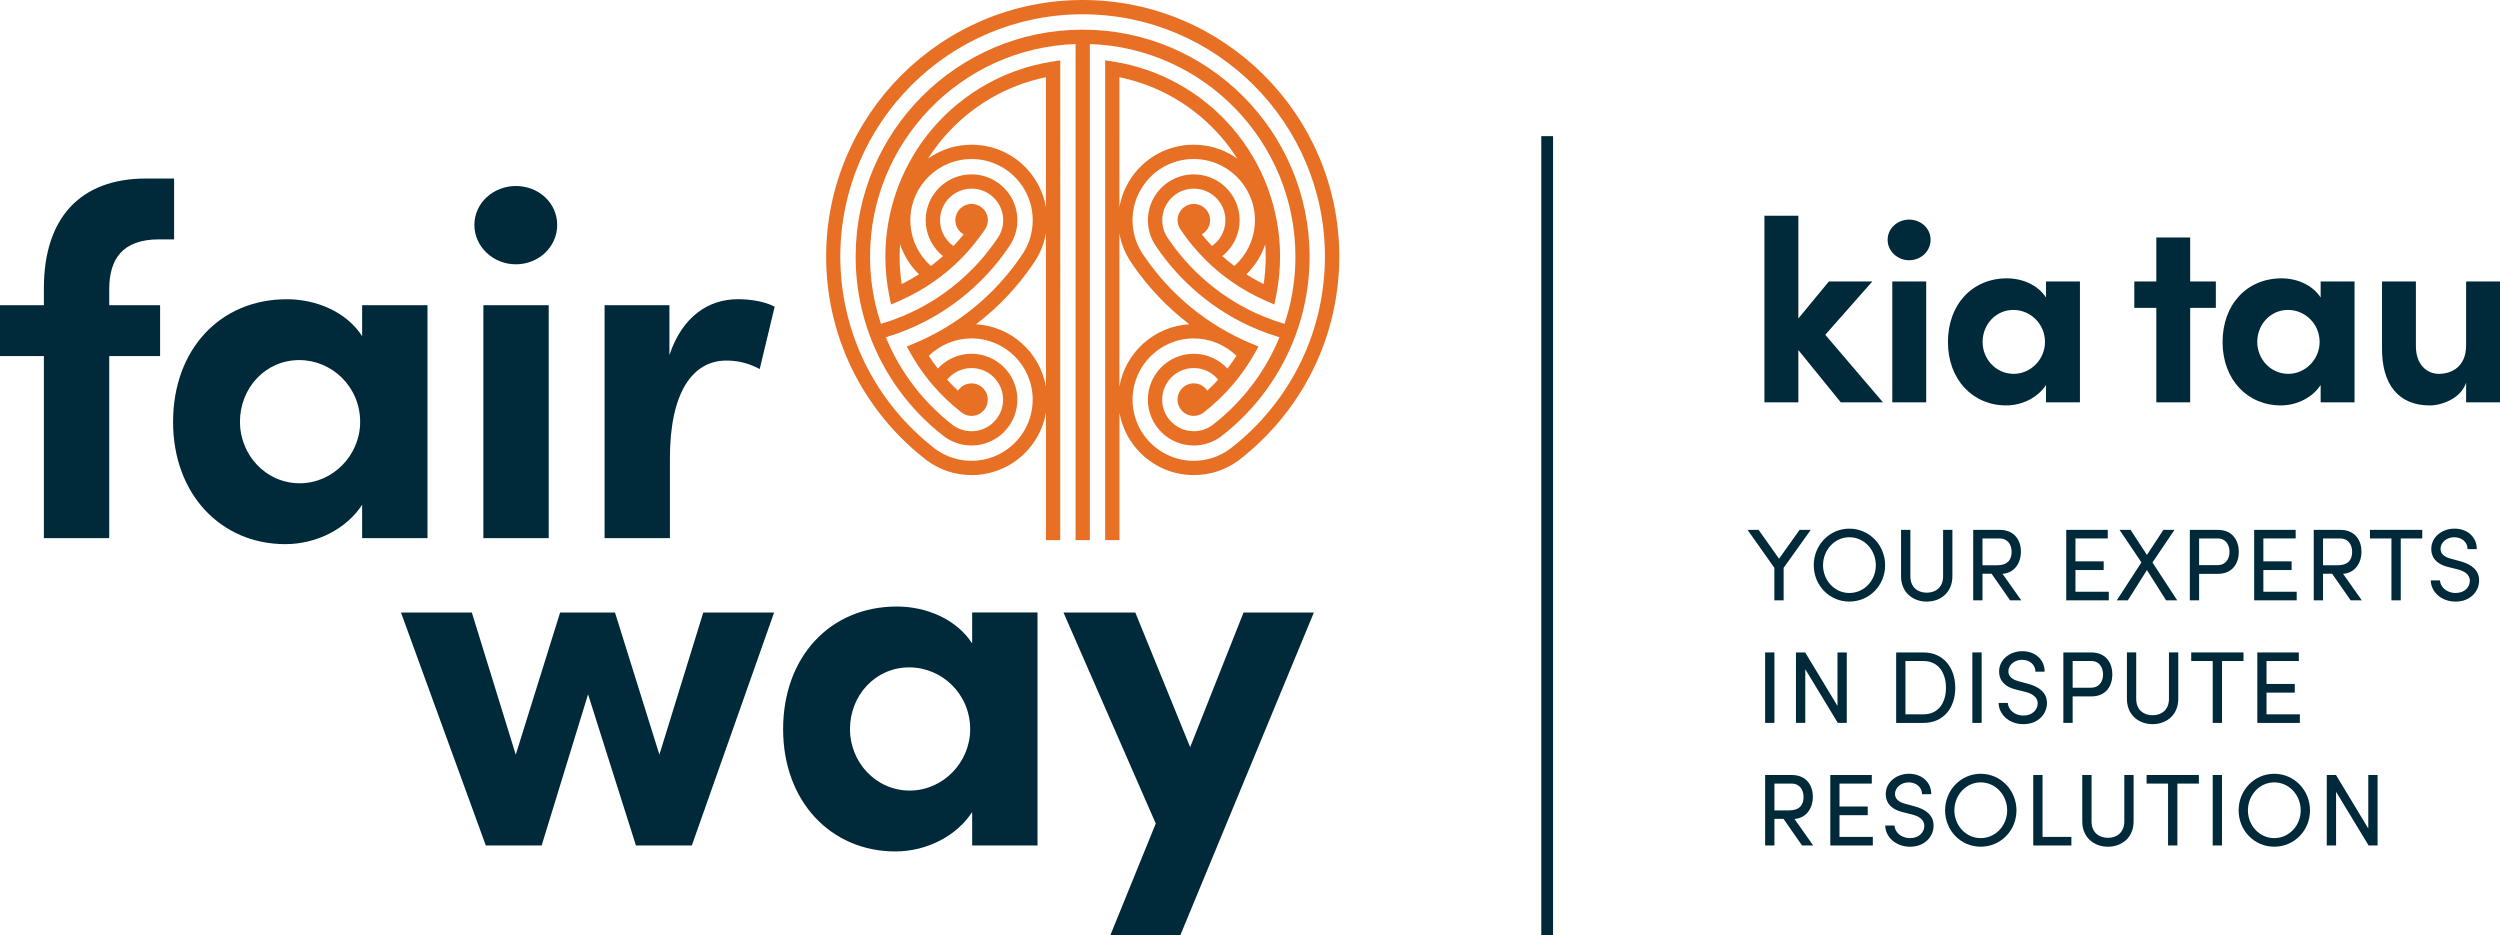 <?xml version="1.0" encoding="UTF-8"?><svg id="Layer_1" xmlns="http://www.w3.org/2000/svg" width="107.107" height="40.072" viewBox="0 0 107.107 40.072"><defs><style>.cls-1{fill:#00293a;}.cls-2{fill:#e87025;}</style></defs><polygon class="cls-1" points="30.13 26.242 33.165 26.242 29.64 36.222 27.245 36.222 25.194 29.746 23.206 36.222 20.813 36.222 17.179 26.242 20.215 26.242 22.096 32.332 23.997 26.242 26.348 26.242 28.25 32.332 30.13 26.242"/><path class="cls-1" d="m41.65,26.241h2.8v9.98h-2.8v-1.432c-.662,1.026-1.944,1.689-3.291,1.689-2.756,0-4.808-2.138-4.808-5.236s2.008-5.257,4.872-5.257c1.283,0,2.565.555,3.227,1.582v-1.326Zm-.085,5.001c0-1.517-1.218-2.65-2.608-2.65-1.453,0-2.542,1.196-2.542,2.65,0,1.389,1.089,2.628,2.564,2.628,1.41,0,2.586-1.196,2.586-2.628"/><polygon class="cls-1" points="80.671 17.237 78.864 17.237 77.046 14.997 77.046 17.237 75.593 17.237 75.593 9.243 77.046 9.243 77.046 13.645 78.354 12.059 80.216 12.059 78.199 14.343 80.671 17.237"/><path class="cls-1" d="m80.871,10.274c0-.488.422-.865.92-.865.51,0,.921.377.921.865s-.411.875-.921.875c-.498,0-.92-.388-.92-.875m.2,1.784h1.453v5.178h-1.453v-5.178Z"/><path class="cls-1" d="m87.657,12.058h1.453v5.178h-1.453v-.743c-.344.533-1.009.876-1.707.876-1.431,0-2.495-1.108-2.495-2.716s1.042-2.728,2.528-2.728c.665,0,1.33.288,1.674.821v-.688Zm-.044,2.595c0-.787-.632-1.375-1.353-1.375-.754,0-1.32.621-1.32,1.375,0,.721.566,1.364,1.331,1.364.732,0,1.342-.621,1.342-1.364"/><polygon class="cls-1" points="94.933 12.059 94.933 13.19 93.833 13.19 93.833 17.237 92.383 17.237 92.383 13.19 91.44 13.19 91.44 12.059 92.383 12.059 92.383 10.175 93.833 10.175 93.833 12.059 94.933 12.059"/><path class="cls-1" d="m99.423,12.058h1.452v5.178h-1.452v-.743c-.344.533-1.009.876-1.707.876-1.431,0-2.495-1.108-2.495-2.716s1.042-2.728,2.528-2.728c.665,0,1.33.288,1.674.821v-.688Zm-.044,2.595c0-.787-.633-1.375-1.353-1.375-.754,0-1.319.621-1.319,1.375,0,.721.565,1.364,1.33,1.364.732,0,1.342-.621,1.342-1.364"/><path class="cls-1" d="m105.655,12.059h1.452v5.178h-1.452v-.842c-.221.676-1.042.975-1.552.975-1.353,0-2.063-.909-2.051-2.461v-2.85h1.452v2.772c0,.809.488,1.186.987,1.186.521,0,1.164-.288,1.164-1.219v-2.739Z"/><polygon class="cls-1" points="77.1 22.701 77.578 22.701 76.416 24.327 76.416 25.72 76.018 25.72 76.018 24.327 74.87 22.701 75.343 22.701 76.219 23.936 77.1 22.701"/><path class="cls-1" d="m77.706,24.217c0-.859.666-1.568,1.524-1.568.864,0,1.534.709,1.534,1.568s-.67,1.556-1.534,1.556c-.858,0-1.524-.701-1.524-1.556m2.66,0c0-.649-.49-1.2-1.136-1.2-.634,0-1.126.551-1.126,1.2,0,.644.492,1.188,1.126,1.188.646,0,1.136-.544,1.136-1.188"/><path class="cls-1" d="m81.446,24.691v-1.99h.4v1.99c0,.477.323.701.701.701s.701-.224.701-.701v-1.99h.398v1.99c0,.688-.504,1.083-1.099,1.083s-1.101-.395-1.101-1.083"/><path class="cls-1" d="m86.119,25.72l-.794-1.139h-.39v1.139h-.398v-3.019h1.135c.657,0,.911.473.911.942,0,.439-.25.902-.789.942l.802,1.135h-.477Zm-1.184-2.651v1.148h.631c.443,0,.617-.232.617-.574,0-.338-.196-.574-.503-.574h-.745Z"/><polygon class="cls-1" points="88.918 25.352 90.346 25.352 90.346 25.72 88.524 25.72 88.524 22.701 90.302 22.701 90.302 23.068 88.918 23.068 88.918 24.05 90.128 24.05 90.128 24.422 88.918 24.422 88.918 25.352"/><polygon class="cls-1" points="93.278 25.72 92.801 25.72 91.981 24.423 91.162 25.72 90.688 25.72 91.745 24.095 90.807 22.701 91.28 22.701 91.981 23.774 92.686 22.701 93.16 22.701 92.218 24.099 93.278 25.72"/><path class="cls-1" d="m95.018,22.701c.64,0,.899.473.899.942,0,.478-.259.942-.899.942h-.802v1.135h-.398v-3.019h1.2Zm-.026,1.512c.376,0,.526-.28.526-.57,0-.281-.144-.574-.504-.574h-.798v1.144h.776Z"/><polygon class="cls-1" points="96.969 25.352 98.397 25.352 98.397 25.72 96.575 25.72 96.575 22.701 98.353 22.701 98.353 23.068 96.969 23.068 96.969 24.05 98.179 24.05 98.179 24.422 96.969 24.422 96.969 25.352"/><path class="cls-1" d="m100.709,25.72l-.794-1.139h-.39v1.139h-.398v-3.019h1.134c.658,0,.912.473.912.942,0,.439-.25.902-.789.942l.802,1.135h-.477Zm-1.184-2.651v1.148h.631c.443,0,.617-.232.617-.574,0-.338-.196-.574-.503-.574h-.745Z"/><polygon class="cls-1" points="103.776 22.701 103.776 23.069 102.855 23.069 102.855 25.72 102.456 25.72 102.456 23.069 101.536 23.069 101.536 22.701 103.776 22.701"/><path class="cls-1" d="m104.141,24.866h.394c.013.267.268.539.67.539.39,0,.61-.255.61-.522,0-.293-.268-.424-.522-.49l-.39-.097c-.64-.153-.74-.53-.74-.775,0-.522.468-.873.994-.873.531,0,.956.338.956.877h-.395c0-.302-.25-.508-.573-.508-.303,0-.584.202-.584.499,0,.105.035.315.438.42l.395.106c.513.136.819.399.819.828,0,.469-.381.904-1.008.904-.635,0-1.06-.439-1.064-.908"/><rect class="cls-1" x="75.623" y="27.952" width=".398" height="3.019"/><polygon class="cls-1" points="78.723 27.952 79.121 27.952 79.121 30.971 78.737 30.971 77.343 28.671 77.343 30.971 76.944 30.971 76.944 27.952 77.339 27.952 78.723 30.244 78.723 27.952"/><path class="cls-1" d="m82.407,27.953c.859,0,1.362.657,1.362,1.515s-.503,1.504-1.362,1.504h-1.17v-3.019h1.17Zm0,2.651c.635,0,.964-.491.964-1.136s-.329-1.148-.964-1.148h-.772v2.284h.772Z"/><rect class="cls-1" x="84.501" y="27.952" width=".398" height="3.019"/><path class="cls-1" d="m85.626,30.117h.394c.013.267.268.539.67.539.39,0,.61-.255.61-.522,0-.293-.268-.424-.522-.49l-.39-.097c-.64-.153-.741-.53-.741-.775,0-.522.47-.873.995-.873.531,0,.956.338.956.877h-.395c0-.302-.25-.508-.574-.508-.302,0-.583.202-.583.499,0,.105.036.315.438.42l.395.106c.513.136.819.399.819.828,0,.469-.381.904-1.008.904-.635,0-1.06-.439-1.064-.908"/><path class="cls-1" d="m89.6,27.953c.64,0,.899.472.899.941,0,.478-.259.942-.899.942h-.802v1.135h-.398v-3.018h1.2Zm-.026,1.511c.376,0,.526-.28.526-.57,0-.28-.144-.574-.504-.574h-.798v1.144h.776Z"/><path class="cls-1" d="m91.123,29.942v-1.99h.398v1.99c0,.477.324.701.702.701.376,0,.701-.224.701-.701v-1.99h.399v1.99c0,.688-.505,1.083-1.1,1.083s-1.1-.395-1.1-1.083"/><polygon class="cls-1" points="96.118 27.952 96.118 28.32 95.197 28.32 95.197 30.971 94.798 30.971 94.798 28.32 93.878 28.32 93.878 27.952 96.118 27.952"/><polygon class="cls-1" points="97.104 30.604 98.532 30.604 98.532 30.972 96.71 30.972 96.71 27.953 98.488 27.953 98.488 28.32 97.104 28.32 97.104 29.302 98.314 29.302 98.314 29.674 97.104 29.674 97.104 30.604"/><path class="cls-1" d="m77.205,36.222l-.794-1.139h-.39v1.139h-.398v-3.019h1.135c.657,0,.911.473.911.942,0,.439-.25.902-.789.942l.802,1.135h-.477Zm-1.184-2.651v1.148h.631c.443,0,.617-.232.617-.574,0-.338-.196-.574-.503-.574h-.745Z"/><polygon class="cls-1" points="78.809 35.855 80.237 35.855 80.237 36.223 78.415 36.223 78.415 33.204 80.193 33.204 80.193 33.571 78.809 33.571 78.809 34.553 80.019 34.553 80.019 34.925 78.809 34.925 78.809 35.855"/><path class="cls-1" d="m80.769,35.368h.394c.013.267.268.539.67.539.39,0,.61-.255.61-.522,0-.293-.268-.424-.522-.49l-.39-.097c-.64-.153-.74-.53-.74-.775,0-.522.468-.873.994-.873.531,0,.956.338.956.877h-.395c0-.302-.25-.508-.573-.508-.303,0-.584.202-.584.499,0,.105.035.315.438.42l.395.106c.513.136.819.399.819.828,0,.469-.381.904-1.008.904-.635,0-1.06-.439-1.064-.908"/><path class="cls-1" d="m83.333,34.719c0-.859.666-1.568,1.524-1.568.864,0,1.534.709,1.534,1.568s-.67,1.556-1.534,1.556c-.858,0-1.524-.701-1.524-1.556m2.66,0c0-.649-.491-1.2-1.136-1.2-.634,0-1.126.551-1.126,1.2,0,.644.492,1.188,1.126,1.188.645,0,1.136-.544,1.136-1.188"/><polygon class="cls-1" points="87.508 35.855 88.744 35.855 88.744 36.223 87.11 36.223 87.11 33.204 87.508 33.204 87.508 35.855"/><path class="cls-1" d="m89.21,35.193v-1.99h.398v1.99c0,.477.324.701.702.701.376,0,.701-.224.701-.701v-1.99h.399v1.99c0,.688-.505,1.083-1.1,1.083s-1.1-.395-1.1-1.083"/><polygon class="cls-1" points="94.206 33.203 94.206 33.571 93.285 33.571 93.285 36.222 92.886 36.222 92.886 33.571 91.966 33.571 91.966 33.203 94.206 33.203"/><rect class="cls-1" x="94.798" y="33.203" width=".398" height="3.019"/><path class="cls-1" d="m95.909,34.719c0-.859.666-1.568,1.524-1.568.864,0,1.534.709,1.534,1.568s-.67,1.556-1.534,1.556c-.858,0-1.524-.701-1.524-1.556m2.66,0c0-.649-.491-1.2-1.136-1.2-.634,0-1.126.551-1.126,1.2,0,.644.492,1.188,1.126,1.188.645,0,1.136-.544,1.136-1.188"/><polygon class="cls-1" points="101.464 33.203 101.862 33.203 101.862 36.222 101.478 36.222 100.084 33.922 100.084 36.222 99.685 36.222 99.685 33.203 100.08 33.203 101.464 35.495 101.464 33.203"/><rect class="cls-1" x="66.033" y="5.833" width=".505" height="34.239"/><path class="cls-1" d="m6.817,10.255c-1.603,0-2.116.877-2.137,2.073v.748h2.179v2.18h-2.179v7.8H1.88v-7.8H0v-2.18h1.88v-.726c0-2.993,1.539-4.702,4.381-4.702h1.197v2.607h-.641Z"/><path class="cls-1" d="m15.515,13.076h2.8v9.98h-2.8v-1.432c-.662,1.026-1.944,1.689-3.291,1.689-2.756,0-4.809-2.138-4.809-5.236s2.009-5.257,4.873-5.257c1.283,0,2.565.555,3.227,1.582v-1.326Zm-.085,5.001c0-1.518-1.218-2.65-2.608-2.65-1.453,0-2.542,1.196-2.542,2.65,0,1.389,1.089,2.628,2.564,2.628,1.41,0,2.586-1.196,2.586-2.628"/><path class="cls-1" d="m20.324,9.635c0-.939.813-1.666,1.774-1.666.983,0,1.774.727,1.774,1.666s-.791,1.689-1.774,1.689c-.961,0-1.774-.748-1.774-1.689m.385,3.441h2.799v9.98h-2.799v-9.98Z"/><path class="cls-1" d="m33.189,13.14l-.641,2.671c-.598-.32-1.09-.363-1.432-.363-1.432,0-2.415,1.346-2.415,4.188v3.419h-2.799v-9.979h2.778v2.137c.555-1.667,1.688-2.394,2.928-2.394.533,0,1.132.086,1.581.321"/><polygon class="cls-1" points="47.568 40.072 50.567 40.072 56.29 26.242 53.277 26.242 50.99 32.011 48.64 26.242 45.562 26.242 49.516 35.282 47.568 40.072"/><path class="cls-2" d="m46.387,0c-6.061,0-10.993,4.932-10.993,10.993,0,.778.083,1.556.245,2.314.093.432.212.861.355,1.276.146.423.321.843.519,1.246.736,1.501,1.826,2.836,3.151,3.861l.002.002.01.007c.008.006.016.013.024.02.561.416,1.227.636,1.927.636.498,0,.977-.112,1.423-.33.49-.241.915-.605,1.229-1.055.272-.39.452-.829.533-1.291v5.463h.612V2.585l-.353.055c-1.97.308-3.777,1.313-5.087,2.83-1.324,1.534-2.053,3.495-2.053,5.523,0,.566.057,1.132.168,1.683l.075.37.346-.149c.538-.233,1.055-.523,1.536-.865.375-.265.731-.565,1.058-.889.399-.395.761-.831,1.074-1.296.01-.014.019-.028.028-.042l.002-.002s.005-.009.008-.013h0c.073-.124.106-.264.095-.406-.027-.383-.361-.672-.745-.644-.186.013-.355.099-.477.239-.121.141-.181.321-.167.507.017.241.156.444.353.555-.139.172-.285.339-.437.499-.328-.232-.541-.601-.57-1.007-.055-.744.507-1.393,1.251-1.447.365-.028.718.092.993.335.267.236.428.561.454.916.021.283-.047.56-.194.802l-.02.03c-.011.016-.021.033-.032.048-.473.703-1.043,1.337-1.693,1.885-.724.611-1.532,1.102-2.403,1.459-.29.119-.589.224-.894.313-.099-.299-.183-.604-.251-.913-.142-.644-.214-1.306-.214-1.968,0-4.922,3.922-8.944,8.806-9.106v21.255h.612V1.887c4.883.162,8.806,4.184,8.806,9.106,0,.662-.072,1.324-.214,1.968-.068.309-.153.614-.252.913-.304-.089-.603-.194-.893-.313-.871-.357-1.679-.848-2.403-1.459-.651-.548-1.22-1.183-1.693-1.885-.011-.015-.022-.032-.032-.048l-.02-.03c-.147-.242-.215-.519-.194-.802.025-.355.187-.68.453-.916.276-.243.629-.363.994-.335.744.054,1.306.703,1.251,1.447-.029.406-.243.775-.57,1.007-.153-.16-.299-.327-.437-.499.196-.111.336-.314.353-.555.028-.384-.261-.718-.645-.746-.384-.028-.717.261-.745.645-.01.142.023.282.095.405h0s.006.009.008.013l.002.002c.008.014.018.028.028.042.313.465.674.901,1.074,1.296.327.324.683.624,1.058.889.481.342.998.632,1.535.865l.347.149.074-.37c.112-.551.169-1.117.169-1.683,0-2.028-.73-3.989-2.054-5.523-1.309-1.517-3.116-2.522-5.086-2.83l-.354-.055v20.557h.613v-5.463c.08.462.26.901.533,1.291.314.45.739.814,1.229,1.055.446.218.924.33,1.423.33.7,0,1.366-.22,1.927-.636h0s.034-.027.034-.027v-.002c1.326-1.025,2.416-2.36,3.152-3.861.198-.403.373-.822.519-1.246.144-.415.263-.844.355-1.276.163-.758.246-1.536.246-2.314,0-6.061-4.932-10.993-10.993-10.993m-1.575,16.566c-.254-1.46-1.488-2.587-2.998-2.673.944-.717,1.771-1.588,2.449-2.585t0-.002s.002-.003.003-.004l.011-.016c.024-.036.049-.072.073-.108l.008-.013c.005-.008.011-.016.016-.024h-.001c.22-.355.368-.741.438-1.143v6.568Zm-4.364-10.696c1.136-1.316,2.675-2.217,4.364-2.562v5.572c-.066-.379-.196-.74-.393-1.076-.628-1.073-1.786-1.685-3.027-1.595-.607.044-1.165.255-1.629.584.205-.323.433-.631.685-.923m-1.817,6.301c-.058-.389-.087-.784-.087-1.178,0-.177.006-.354.017-.53.164.487.441.928.812,1.289-.239.153-.487.293-.742.419m.236,1.956h0c.929-.381,1.792-.905,2.565-1.557.692-.583,1.299-1.258,1.802-2.006h0s0,0,0,0,.001-.002.002-.004c.014-.019.026-.039.039-.059l.021-.033s.004-.005.005-.008h0c.215-.352.313-.755.283-1.167-.038-.515-.272-.987-.66-1.33-.399-.352-.912-.526-1.443-.487-1.081.078-1.896,1.021-1.817,2.103.04.55.313,1.054.736,1.393-.165.148-.338.29-.515.424-.51-.452-.826-1.086-.876-1.77-.105-1.442.982-2.7,2.424-2.805,1.006-.073,1.946.423,2.455,1.293.203.348.321.728.351,1.132.041.567-.099,1.119-.403,1.598-.023.033-.045.066-.067.099l-.011.016c-1.142,1.68-2.729,2.979-4.592,3.756l-.318.132.17.301c.042.074.084.147.128.219.237.393.51.77.81,1.121.369.431.783.827,1.229,1.175h.002s.009.009.009.009c.124.096.272.147.428.147.384,0,.696-.313.696-.698s-.312-.696-.696-.696c-.242,0-.456.124-.581.312-.161-.151-.317-.308-.466-.471.255-.311.639-.497,1.047-.497.746,0,1.352.607,1.352,1.352,0,.367-.144.711-.406.967-.254.249-.59.387-.946.387-.292,0-.569-.092-.803-.264l-.025-.019h0c-.68-.53-1.282-1.153-1.789-1.851-.246-.339-.47-.697-.667-1.066-.143-.268-.273-.544-.388-.825.311-.092.616-.2.913-.322m15.363-3.134c0,.394-.03.789-.088,1.178-.254-.126-.502-.266-.742-.419.371-.361.649-.802.812-1.289.012.176.018.353.018.53m-.468-1.368c-.05.684-.366,1.318-.877,1.77-.177-.134-.349-.276-.514-.424.423-.339.696-.843.736-1.393.078-1.082-.736-2.025-1.818-2.103-.53-.039-1.043.135-1.443.487-.387.343-.622.815-.659,1.33-.03.412.068.815.283,1.167.002.003.004.006.006.008l.021.033c.012.02.025.04.039.059,0,.002,0,.003.002.004,0,0,.001,0,.001,0,.504.748,1.111,1.422,1.803,2.006.772.652,1.635,1.176,2.565,1.557.297.122.602.23.913.322-.116.281-.245.557-.388.825-.197.369-.421.727-.667,1.066-.507.698-1.109,1.321-1.79,1.85h0s-.025.02-.025.02c-.235.172-.512.264-.803.264-.356,0-.692-.138-.947-.387-.262-.256-.406-.6-.406-.967,0-.745.607-1.352,1.353-1.352.408,0,.792.186,1.046.497-.149.163-.304.32-.466.471-.124-.188-.338-.312-.58-.312-.385,0-.696.312-.696.696s.311.698.696.698c.156,0,.303-.051.427-.147,0,0,.003-.002.004-.003l.006-.005h0c.446-.349.86-.745,1.23-1.176.3-.351.572-.728.81-1.121.043-.072.086-.145.128-.219l.17-.301-.319-.132c-1.862-.777-3.45-2.076-4.591-3.756l-.011-.016c-.022-.033-.045-.066-.067-.099-.304-.479-.444-1.031-.403-1.598.03-.404.147-.784.351-1.132.509-.87,1.45-1.366,2.454-1.293,1.442.105,2.53,1.363,2.425,2.805m-5.8-6.317c1.689.345,3.227,1.246,4.364,2.562.252.292.48.6.684.923-.464-.329-1.021-.54-1.629-.584-1.239-.09-2.399.522-3.027,1.595-.196.336-.327.697-.392,1.076V3.308Zm0,13.258v-6.568c.07.403.218.789.438,1.143h-.002s.025.037.025.037c.024.036.048.072.073.108l.011.016s.001.003.003.004v.002c.679.997,1.506,1.868,2.45,2.584-1.51.087-2.745,1.214-2.998,2.674m8.574-3.387h0c-.087.407-.2.812-.335,1.204-.138.4-.303.796-.49,1.177-.695,1.416-1.724,2.677-2.976,3.646l-.028.021c-.454.337-.993.515-1.56.515-.404,0-.792-.089-1.153-.267-.397-.195-.742-.491-.997-.855-.309-.442-.471-.96-.471-1.5,0-1.445,1.175-2.621,2.621-2.621.686,0,1.341.27,1.83.746-.121.187-.25.369-.386.545-.369-.398-.891-.634-1.444-.634-1.084,0-1.965.881-1.965,1.964,0,.533.209,1.031.59,1.405.37.362.858.561,1.375.561.423,0,.826-.133,1.165-.383h.001s0,0,0,0c.001,0,.002-.002.003-.003l.02-.015s.008-.006.012-.009h.002v-.002c.727-.565,1.369-1.228,1.91-1.973.262-.362.501-.745.711-1.138.209-.391.392-.799.543-1.211.15-.407.274-.83.368-1.258.151-.688.228-1.394.228-2.1,0-5.362-4.362-9.724-9.724-9.724s-9.724,4.362-9.724,9.724c0,.706.076,1.412.228,2.1.094.428.218.851.367,1.258.152.412.335.82.544,1.211.209.393.449.776.711,1.138.541.745,1.183,1.408,1.909,1.973h0s.003.002.003.002c.004.003.008.006.012.009l.019.015s.003.002.004.003t.001,0c.34.25.743.383,1.166.383.516,0,1.005-.199,1.374-.561.381-.374.591-.872.591-1.405,0-1.083-.882-1.964-1.965-1.964-.553,0-1.076.236-1.444.634-.137-.176-.265-.358-.386-.545.488-.476,1.143-.746,1.83-.746,1.445,0,2.621,1.176,2.621,2.621,0,.54-.162,1.058-.471,1.5-.255.364-.6.66-.997.855-.361.178-.749.267-1.153.267-.568,0-1.107-.178-1.561-.515h-.002s-.025-.021-.025-.021c-1.252-.969-2.281-2.229-2.976-3.646-.187-.381-.352-.777-.49-1.177-.135-.392-.248-.797-.335-1.204-.154-.716-.232-1.452-.232-2.186,0-5.723,4.657-10.381,10.381-10.381s10.381,4.658,10.381,10.381c0,.734-.079,1.47-.232,2.186"/></svg>